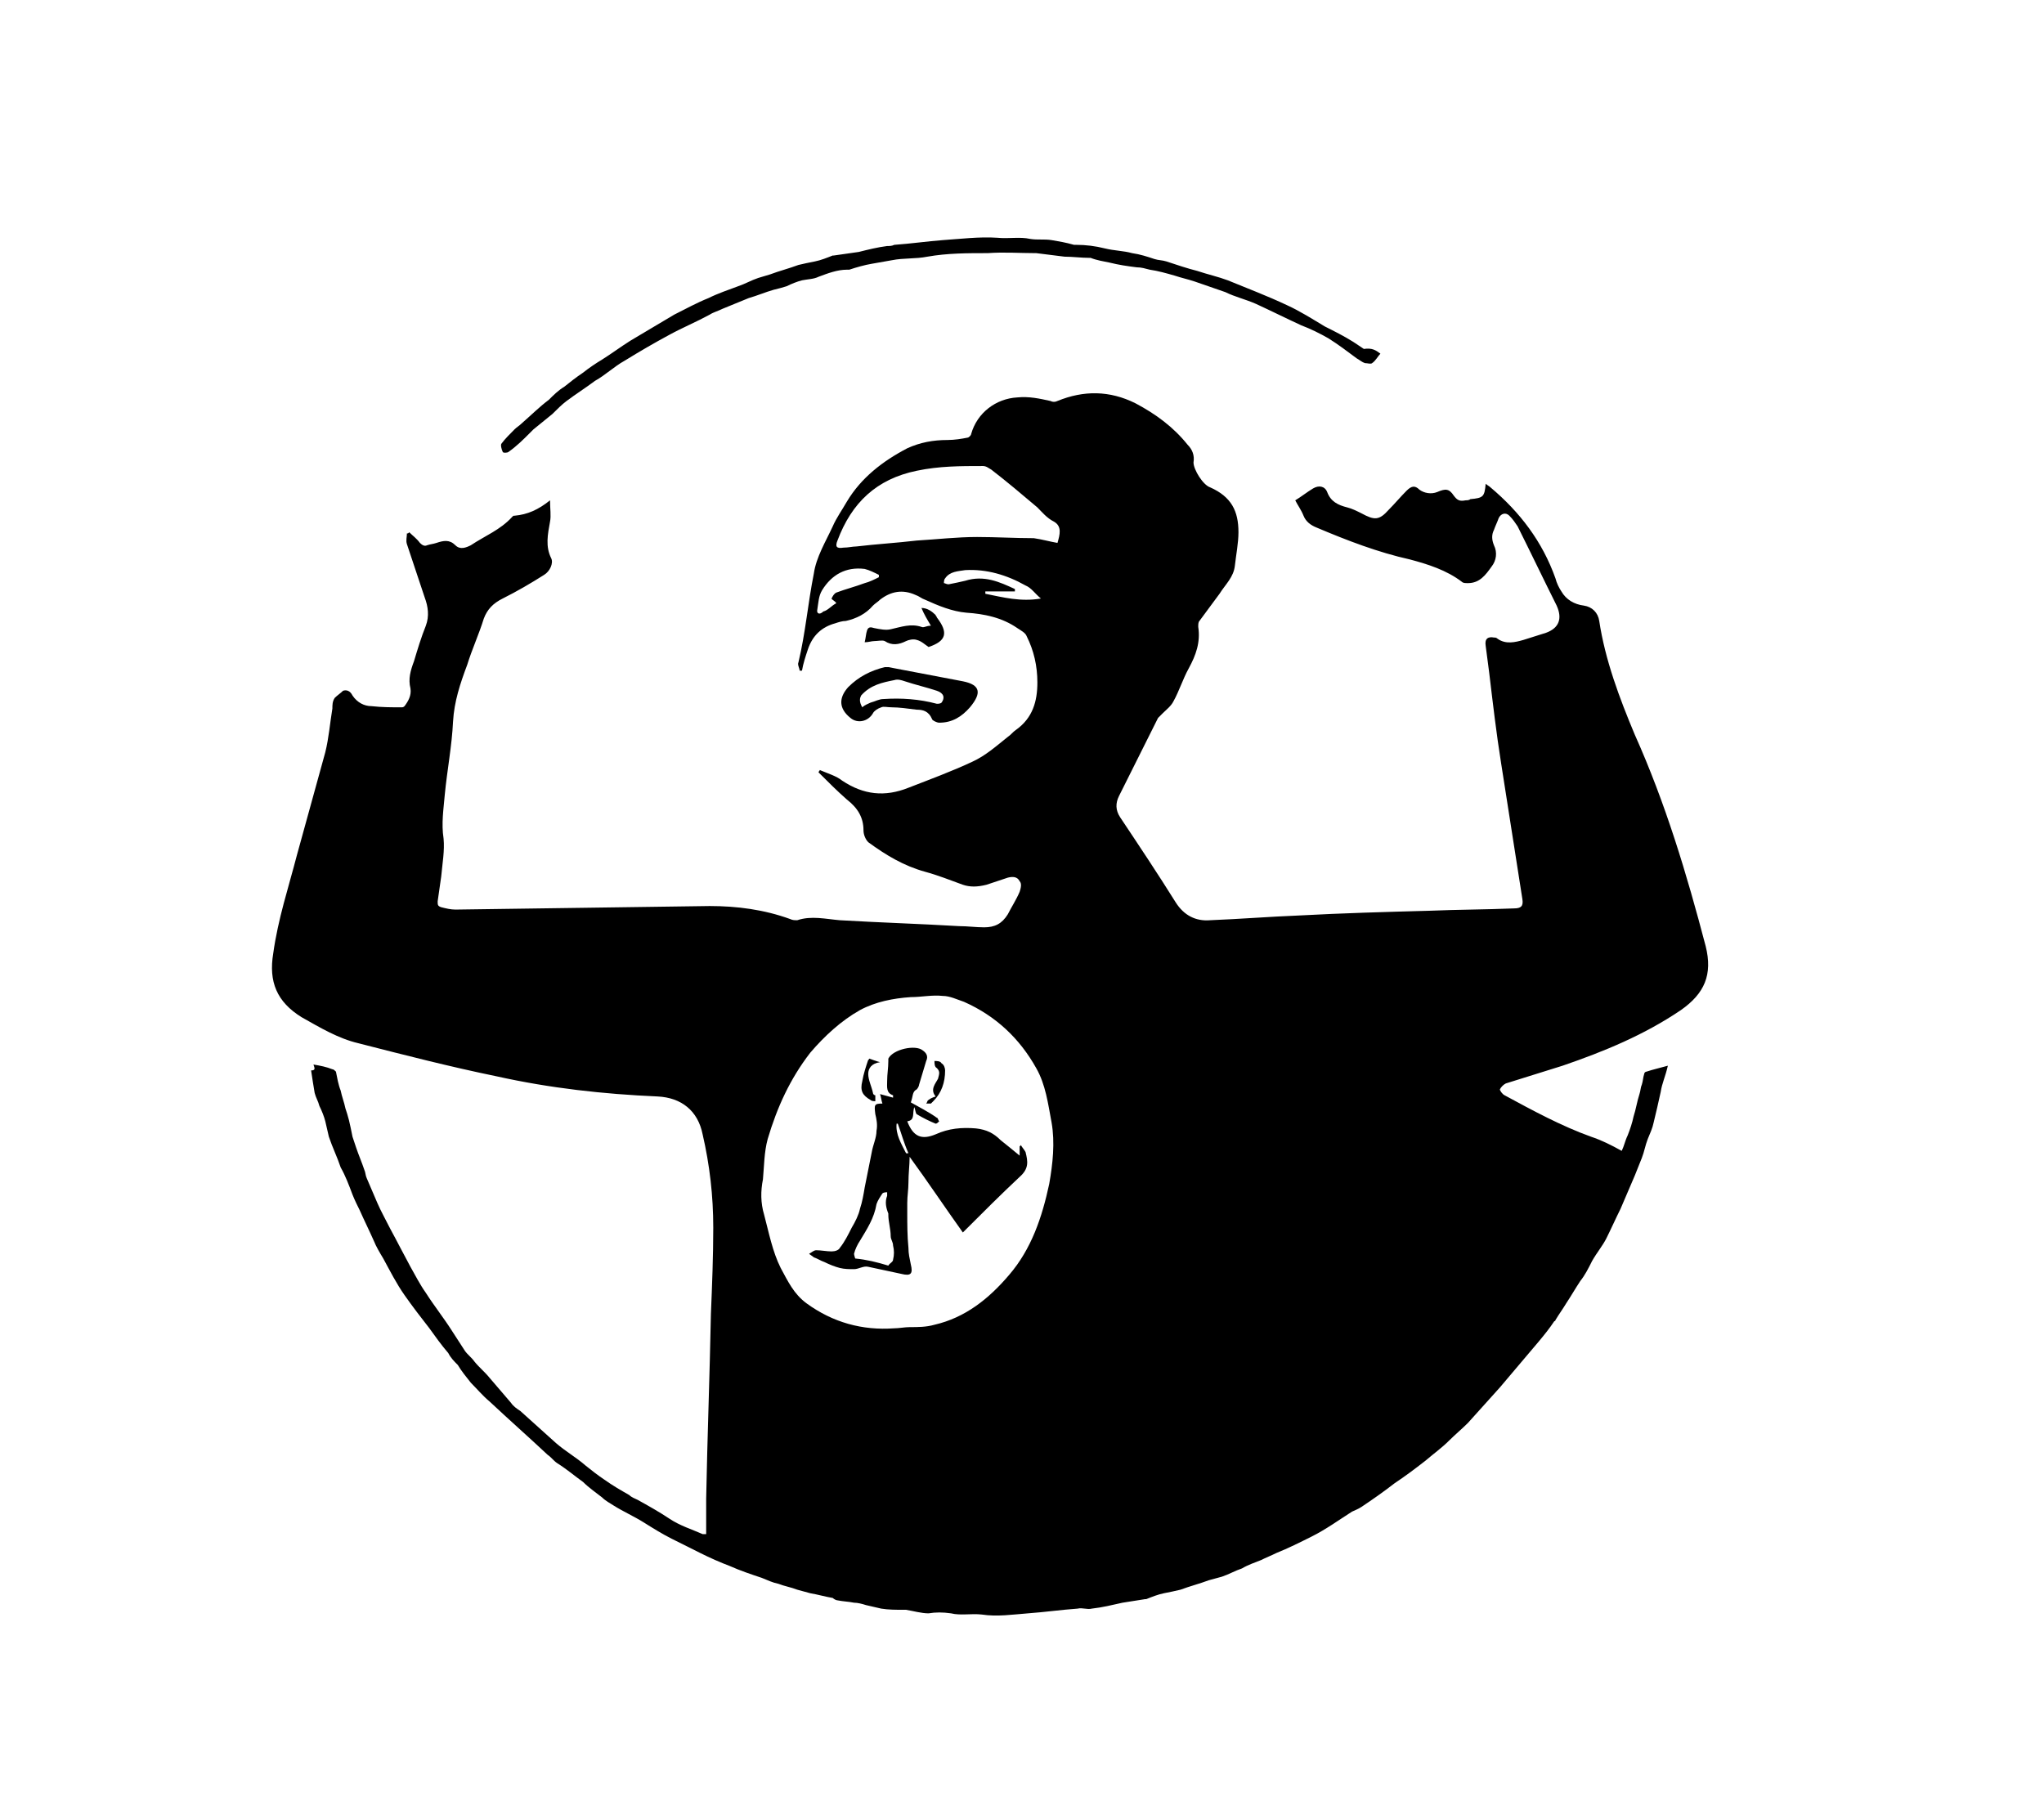 <?xml version="1.0" encoding="utf-8"?>
<!-- Generator: Adobe Illustrator 27.1.0, SVG Export Plug-In . SVG Version: 6.00 Build 0)  -->
<svg version="1.1" id="Ebene_1" xmlns="http://www.w3.org/2000/svg" xmlns:xlink="http://www.w3.org/1999/xlink" x="0px" y="0px"
	 viewBox="0 0 172.8 151.9" style="enable-background:new 0 0 172.8 151.9;" xml:space="preserve">
<g>
	<g>
		<path d="M26.5,90c0.6,0.1,1.1,0.2,1.6,0.4c0.1,0,0.2,0.1,0.3,0.2c0.1,0.5,0.2,1.1,0.4,1.6c0.1,0.5,0.3,1,0.4,1.5
			c0.1,0.3,0.2,0.6,0.3,1c0.1,0.4,0.2,0.9,0.3,1.4c0.1,0.3,0.2,0.6,0.3,0.9c0.2,0.6,0.5,1.3,0.7,1.9c0.1,0.2,0.1,0.5,0.2,0.7
			c0.1,0.2,0.2,0.5,0.3,0.7c0.2,0.5,0.4,0.9,0.6,1.4c0.3,0.7,0.7,1.4,1.1,2.2c0.6,1.1,1.1,2.1,1.7,3.2c0.4,0.7,0.8,1.5,1.3,2.2
			c0.7,1.1,1.5,2.1,2.2,3.2c0.4,0.6,0.7,1.1,1.1,1.7c0.2,0.3,0.6,0.6,0.8,0.9c0.4,0.5,0.9,0.9,1.3,1.4c0.6,0.7,1.2,1.4,1.8,2.1
			c0.2,0.3,0.5,0.5,0.8,0.7c1,0.9,2,1.8,3,2.7c0.8,0.7,1.7,1.2,2.5,1.9c0.5,0.4,1,0.8,1.6,1.2c0.7,0.5,1.4,0.9,2.1,1.3
			c0.2,0.2,0.5,0.3,0.7,0.4c0.9,0.5,1.8,1,2.7,1.6c0.9,0.6,1.9,0.9,2.8,1.3c0,0,0.1,0,0.3,0c0-1,0-2,0-3c0.1-5.2,0.3-10.4,0.4-15.6
			c0.1-2.4,0.2-4.9,0.2-7.3c0-2.7-0.3-5.3-0.9-7.9c-0.4-2-1.8-3.1-3.8-3.2c-4.6-0.2-9.1-0.7-13.6-1.7c-3.9-0.8-7.8-1.8-11.7-2.8
			c-1.7-0.4-3.2-1.3-4.8-2.2c-2.1-1.3-2.8-3-2.4-5.4c0.4-2.9,1.3-5.6,2-8.3c0.8-2.9,1.6-5.8,2.4-8.7c0.3-1.2,0.4-2.5,0.6-3.7
			c0-0.3,0-0.6,0.2-0.9c0.2-0.2,0.5-0.4,0.7-0.6c0.3-0.1,0.6,0,0.8,0.4c0.4,0.6,1,0.9,1.6,0.9c0.9,0.1,1.7,0.1,2.6,0.1
			c0.1,0,0.2-0.1,0.2-0.1c0.3-0.4,0.6-0.9,0.5-1.5c-0.2-0.8,0-1.5,0.3-2.3c0.3-1,0.6-2,1-3c0.3-0.8,0.2-1.6-0.1-2.4
			c-0.5-1.5-1-3-1.5-4.5c-0.1-0.3,0-0.6,0-0.9c0.1,0,0.1,0,0.2-0.1c0.3,0.3,0.6,0.5,0.9,0.9c0.2,0.2,0.4,0.3,0.6,0.2
			c0.3-0.1,0.5-0.1,0.8-0.2c0.6-0.2,1.1-0.3,1.6,0.2c0.4,0.4,0.9,0.2,1.3,0c1.2-0.8,2.5-1.3,3.5-2.4c0.1-0.1,0.1-0.1,0.2-0.1
			c1.1-0.1,2-0.5,3-1.3c0,0.7,0.1,1.3,0,1.8c-0.2,1.1-0.4,2.1,0.1,3.1c0.2,0.4-0.1,1.1-0.6,1.4c-1.1,0.7-2.3,1.4-3.5,2
			c-0.8,0.4-1.3,0.9-1.6,1.7c-0.4,1.3-1,2.6-1.4,3.9c-0.6,1.6-1.1,3.1-1.2,4.8c-0.1,2.1-0.5,4.1-0.7,6.2c-0.1,1.2-0.3,2.4-0.1,3.7
			c0.1,1-0.1,2.1-0.2,3.2c-0.1,0.7-0.2,1.4-0.3,2.1c0,0.3,0,0.4,0.3,0.5c0.4,0.1,0.8,0.2,1.2,0.2c7.2-0.1,14.3-0.2,21.5-0.3
			c2.3,0,4.6,0.3,6.8,1.1c0.2,0.1,0.4,0.1,0.6,0.1c1.2-0.4,2.4-0.1,3.6,0c3.4,0.2,6.7,0.3,10.1,0.5c0.7,0,1.4,0.1,2.1,0.1
			c0.9,0,1.5-0.3,2-1.1c0.3-0.6,0.7-1.2,1-1.9c0.1-0.3,0.2-0.7,0-0.9c-0.2-0.4-0.6-0.4-1-0.3c-0.6,0.2-1.2,0.4-1.8,0.6
			C82.6,75,82,75,81.4,74.8c-1.1-0.4-2.1-0.8-3.2-1.1c-1.8-0.5-3.3-1.4-4.8-2.5C73.2,71,73,70.6,73,70.2c0-1.1-0.5-1.9-1.4-2.6
			c-0.8-0.7-1.6-1.5-2.4-2.3c0-0.1,0.1-0.1,0.1-0.2c0.7,0.3,1.4,0.5,1.9,0.9c1.8,1.2,3.6,1.4,5.6,0.6c1.8-0.7,3.7-1.4,5.4-2.2
			c1.1-0.5,2-1.3,3-2.1c0.3-0.2,0.4-0.4,0.7-0.6c1.4-1,1.8-2.4,1.8-4c0-1.4-0.3-2.7-0.9-3.9c-0.1-0.3-0.5-0.5-0.8-0.7
			c-1.3-0.9-2.8-1.2-4.3-1.3c-1.2-0.1-2.4-0.6-3.5-1.1c-0.3-0.1-0.5-0.3-0.8-0.4c-1.1-0.5-2.1-0.3-3,0.4c-0.2,0.2-0.4,0.3-0.6,0.5
			c-0.6,0.7-1.4,1.1-2.3,1.3c-0.3,0-0.6,0.1-0.9,0.2c-1.1,0.3-1.9,1-2.3,2.2c-0.2,0.6-0.4,1.2-0.5,1.8c-0.1,0-0.1,0-0.2,0
			c0-0.2-0.2-0.5-0.1-0.7c0.6-2.5,0.8-5,1.3-7.5c0.2-1.4,1-2.7,1.6-4c0.3-0.7,0.8-1.4,1.2-2.1c1.2-2,3-3.4,5.1-4.5
			c1.1-0.5,2.2-0.7,3.4-0.7c0.6,0,1.2-0.1,1.7-0.2c0.1,0,0.3-0.2,0.3-0.3c0.5-1.8,2.1-3,3.9-3.1c1-0.1,1.9,0.1,2.8,0.3
			c0.2,0.1,0.4,0.1,0.6,0c2.2-0.9,4.4-0.9,6.6,0.2c1.7,0.9,3.2,2,4.4,3.5c0.4,0.4,0.6,0.9,0.5,1.5c0,0.6,0.8,1.9,1.4,2.1
			c1.8,0.8,2.4,2,2.4,3.8c0,0.9-0.2,1.9-0.3,2.8c-0.1,1-0.8,1.6-1.3,2.4c-0.6,0.8-1.1,1.5-1.7,2.3c-0.1,0.1-0.1,0.3-0.1,0.5
			c0.2,1.3-0.2,2.4-0.8,3.5c-0.5,0.9-0.8,1.9-1.3,2.8c-0.2,0.4-0.6,0.7-0.9,1c-0.1,0.1-0.3,0.3-0.4,0.4c-1.1,2.2-2.2,4.4-3.3,6.6
			c-0.3,0.6-0.3,1.2,0.1,1.8c1.6,2.4,3.2,4.8,4.7,7.2c0.7,1.1,1.7,1.6,2.9,1.5c2.5-0.1,5-0.3,7.5-0.4c3.7-0.2,7.3-0.3,11-0.4
			c2.4-0.1,4.8-0.1,7.2-0.2c0.6,0,0.8-0.2,0.7-0.8c-0.6-3.8-1.2-7.7-1.8-11.5c-0.4-2.5-0.7-5.1-1-7.6c-0.1-0.8-0.2-1.5-0.3-2.3
			c-0.1-0.6,0.2-0.8,0.7-0.7c0.1,0,0.2,0,0.3,0.1c0.7,0.5,1.5,0.3,2.2,0.1c0.6-0.2,1.3-0.4,1.9-0.6c1.1-0.4,1.4-1.2,0.9-2.3
			c-1.1-2.2-2.2-4.5-3.3-6.7c-0.2-0.3-0.4-0.6-0.7-0.9c-0.3-0.3-0.7-0.2-0.9,0.2c-0.1,0.3-0.3,0.7-0.4,1c-0.2,0.4-0.2,0.8,0,1.3
			c0.3,0.6,0.2,1.3-0.2,1.8c-0.5,0.7-1,1.4-2,1.4c-0.2,0-0.4,0-0.5-0.1c-1.3-1-2.9-1.5-4.4-1.9c-2.7-0.6-5.3-1.6-7.9-2.7
			c-0.5-0.2-0.9-0.5-1.1-1c-0.2-0.5-0.5-0.9-0.7-1.3c0.5-0.3,1-0.7,1.5-1c0.5-0.3,1-0.2,1.2,0.3c0.3,0.8,0.9,1.1,1.7,1.3
			c0.4,0.1,0.8,0.3,1.2,0.5c1.1,0.6,1.5,0.6,2.3-0.3c0.5-0.5,1-1.1,1.5-1.6c0.4-0.4,0.7-0.5,1.1-0.1c0.4,0.3,1,0.4,1.5,0.2
			c0.7-0.3,1-0.3,1.4,0.3c0.3,0.4,0.5,0.5,1,0.4c0.1,0,0.3,0,0.4-0.1c1.1-0.1,1.2-0.2,1.3-1.3c0.1,0.1,0.3,0.2,0.4,0.3
			c2.5,2.1,4.4,4.6,5.5,7.7c0.1,0.4,0.3,0.8,0.5,1.1c0.4,0.7,1.1,1.1,1.9,1.2c0.7,0.1,1.2,0.6,1.3,1.3c0.5,3.3,1.7,6.5,3,9.6
			c2.6,5.8,4.4,11.8,6,17.9c0.6,2.4-0.1,4-2.1,5.4c-3.1,2.1-6.5,3.5-10,4.7c-1.6,0.5-3.2,1-4.8,1.5c-0.2,0.1-0.4,0.3-0.5,0.5
			c0,0.1,0.2,0.4,0.4,0.5c2.4,1.3,4.8,2.6,7.3,3.5c0.9,0.3,1.7,0.7,2.6,1.2c0.2-0.4,0.3-0.9,0.5-1.3c0.2-0.5,0.4-1.1,0.5-1.6
			c0.2-0.6,0.3-1.3,0.5-1.9c0.1-0.3,0.1-0.6,0.2-0.8c0.1-0.3,0.1-0.6,0.2-0.9c0-0.1,0.1-0.2,0.2-0.2c0.6-0.2,1.1-0.3,1.8-0.5
			c-0.2,0.9-0.5,1.5-0.6,2.2c-0.2,0.9-0.4,1.8-0.6,2.6c-0.1,0.5-0.3,0.9-0.5,1.4c-0.2,0.5-0.3,1.1-0.5,1.6c-0.2,0.5-0.4,1-0.6,1.5
			c-0.4,0.9-0.8,1.9-1.2,2.8c-0.4,0.8-0.8,1.7-1.2,2.5c-0.3,0.6-0.8,1.2-1.2,1.9c-0.3,0.6-0.6,1.2-1,1.7c-0.4,0.6-0.8,1.3-1.2,1.9
			c-0.3,0.5-0.6,0.9-0.9,1.4c0,0,0,0.1-0.1,0.1c-0.4,0.6-0.8,1.1-1.3,1.7c-1.1,1.3-2.2,2.6-3.3,3.9c-0.9,1-1.8,2-2.7,3
			c-0.5,0.5-1.1,1-1.6,1.5c-0.6,0.6-1.3,1.1-2,1.7c-0.9,0.7-1.7,1.3-2.6,1.9c-0.9,0.7-1.9,1.4-2.8,2c-0.3,0.2-0.6,0.3-0.8,0.4
			c-1.1,0.7-2.2,1.5-3.4,2.1c-1,0.5-2,1-3,1.4c-0.4,0.2-0.9,0.4-1.3,0.6c-0.5,0.2-1.1,0.4-1.6,0.7c-0.6,0.2-1.1,0.5-1.7,0.7
			c-0.4,0.1-0.7,0.2-1.1,0.3c-0.8,0.3-1.6,0.5-2.4,0.8c-0.4,0.1-0.9,0.2-1.4,0.3c-0.5,0.1-1,0.3-1.5,0.5c0,0-0.1,0-0.1,0
			c-0.6,0.1-1.3,0.2-1.9,0.3c-0.9,0.2-1.7,0.4-2.6,0.5c-0.4,0.1-0.8-0.1-1.2,0c-1.4,0.1-2.8,0.3-4.2,0.4c-1.3,0.1-2.6,0.3-3.9,0.1
			c-0.9-0.1-1.8,0.1-2.6-0.1c-0.7-0.1-1.3-0.1-1.9,0c-0.6,0-1.3-0.2-1.9-0.3c-0.1,0-0.1,0-0.2,0c-0.6,0-1.3,0-1.9-0.1
			c-0.4-0.1-0.9-0.2-1.3-0.3c-0.3-0.1-0.7-0.2-1-0.2c-0.5-0.1-0.9-0.1-1.4-0.2c-0.1,0-0.3-0.1-0.4-0.2c-0.6-0.1-1.3-0.3-1.9-0.4
			c-0.4-0.1-0.7-0.2-1.1-0.3c-0.5-0.2-1.1-0.3-1.6-0.5c-0.5-0.1-0.9-0.3-1.4-0.5c-0.9-0.3-1.8-0.6-2.7-1c-0.8-0.3-1.7-0.7-2.5-1.1
			c-0.8-0.4-1.6-0.8-2.4-1.2c-0.8-0.4-1.6-0.9-2.4-1.4c-0.8-0.5-1.7-0.9-2.5-1.4c-0.3-0.2-0.7-0.4-1-0.7c-0.5-0.4-1.1-0.8-1.6-1.3
			c-0.7-0.5-1.4-1.1-2.2-1.6c-0.3-0.2-0.5-0.5-0.8-0.7c-1.6-1.5-3.3-3-4.9-4.5c-0.6-0.5-1.1-1.1-1.6-1.6c-0.4-0.5-0.8-1-1.1-1.5
			c-0.3-0.3-0.6-0.6-0.8-1c-0.6-0.7-1.1-1.4-1.6-2.1c-0.7-0.9-1.4-1.8-2.1-2.8c-0.7-1-1.2-2-1.8-3.1c-0.3-0.5-0.6-1-0.8-1.5
			c-0.4-0.9-0.8-1.7-1.2-2.6c-0.2-0.4-0.4-0.8-0.6-1.3c-0.3-0.8-0.6-1.6-1-2.3c-0.3-0.9-0.7-1.7-1-2.6c-0.1-0.4-0.2-0.9-0.3-1.3
			c-0.1-0.4-0.3-0.9-0.5-1.3c-0.1-0.4-0.3-0.7-0.4-1.1c-0.1-0.6-0.2-1.2-0.3-1.9C26.7,90.5,26.6,90.3,26.5,90z M76.9,112.2
			C76.9,112.2,76.9,112.2,76.9,112.2c0.7,0,1.4,0,2.1-0.2c2.6-0.6,4.6-2.2,6.3-4.2c1.9-2.2,2.8-4.9,3.4-7.7c0.3-1.7,0.5-3.5,0.2-5.2
			c-0.3-1.6-0.5-3.2-1.3-4.6c-1.4-2.5-3.4-4.4-6.1-5.6c-0.6-0.2-1.2-0.5-1.8-0.5c-0.9-0.1-1.8,0.1-2.7,0.1c-1.5,0.1-3,0.4-4.3,1.1
			c-1.6,0.9-3,2.2-4.2,3.6c-1.7,2.2-2.8,4.6-3.6,7.3c-0.3,1.1-0.3,2.3-0.4,3.4c-0.2,1-0.2,2,0.1,3c0.4,1.5,0.7,3.1,1.4,4.5
			c0.6,1.1,1.1,2.2,2.2,3c2.2,1.6,4.7,2.3,7.4,2.1C76,112.3,76.5,112.2,76.9,112.2z M89.4,45.9c0.2-0.7,0.4-1.4-0.3-1.8
			c-0.6-0.3-1-0.8-1.4-1.2c-1.3-1.1-2.6-2.2-3.9-3.2c-0.2-0.1-0.4-0.3-0.7-0.3c-1.9,0-3.7,0-5.6,0.4c-3.4,0.7-5.5,2.7-6.7,5.9
			c-0.2,0.5-0.1,0.7,0.5,0.6c0.4,0,0.8-0.1,1.1-0.1c1.7-0.2,3.4-0.3,5.1-0.5c1.7-0.1,3.4-0.3,5.1-0.3c1.6,0,3.2,0.1,4.8,0.1
			C88.1,45.6,88.8,45.8,89.4,45.9z M85.8,49.8c0,0.1,0,0.1,0,0.2c-0.8,0-1.6,0-2.5,0c0,0.1,0,0.1,0,0.2c1.5,0.3,3,0.7,4.7,0.4
			c-0.5-0.4-0.8-0.9-1.3-1.1c-1.6-0.9-3.3-1.4-5.1-1.3c-0.6,0.1-1.3,0.1-1.7,0.7c-0.1,0.1-0.1,0.3-0.1,0.4c0.1,0,0.2,0.1,0.4,0.1
			c0.5-0.1,1-0.2,1.4-0.3C83.2,48.6,84.5,49.2,85.8,49.8z M70.7,51c-0.1-0.2-0.4-0.3-0.4-0.4c0.1-0.2,0.2-0.4,0.4-0.5
			c0.8-0.3,1.6-0.5,2.4-0.8c0.4-0.1,0.8-0.3,1.2-0.5c0-0.1,0-0.1,0-0.2c-0.4-0.2-0.8-0.4-1.2-0.5c-1.6-0.2-2.8,0.5-3.6,1.8
			c-0.3,0.5-0.3,1-0.4,1.6c-0.1,0.4,0.2,0.5,0.5,0.2C70,51.6,70.3,51.2,70.7,51z"/>
		<path d="M116.7,29.9c-0.2,0.2-0.4,0.6-0.7,0.8c-0.1,0.1-0.4,0-0.6,0c-0.3-0.1-0.5-0.3-0.7-0.4c-0.8-0.6-1.6-1.2-2.4-1.7
			c-0.7-0.4-1.5-0.8-2.3-1.1c-1.3-0.6-2.5-1.2-3.8-1.8c-0.9-0.4-1.8-0.6-2.6-1c-0.9-0.3-1.7-0.6-2.6-0.9c-0.6-0.2-1.1-0.3-1.7-0.5
			c-0.7-0.2-1.4-0.4-2.1-0.5c-0.4-0.1-0.7-0.2-1.1-0.2c-0.8-0.1-1.5-0.2-2.3-0.4c-0.5-0.1-1.1-0.2-1.6-0.4c0,0-0.1,0-0.1,0
			c-0.7,0-1.4-0.1-2.1-0.1c-0.8-0.1-1.6-0.2-2.4-0.3c0,0-0.1,0-0.1,0c-1.3,0-2.6-0.1-4,0c-1.7,0-3.4,0-5.1,0.3c-1,0.2-2,0.1-3,0.3
			c-0.6,0.1-1.1,0.2-1.7,0.3c-0.6,0.1-1.3,0.3-1.9,0.5c-0.1,0-0.1,0-0.2,0c-0.8,0-1.6,0.3-2.4,0.6c-0.4,0.2-0.9,0.2-1.4,0.3
			c-0.4,0.1-0.9,0.3-1.3,0.5c-0.3,0.1-0.7,0.2-1.1,0.3c-0.7,0.2-1.4,0.5-2.1,0.7c-0.7,0.3-1.5,0.6-2.2,0.9c-0.4,0.2-0.8,0.3-1.1,0.5
			c-1.1,0.6-2.3,1.1-3.4,1.7c-1.3,0.7-2.5,1.4-3.8,2.2c-0.9,0.5-1.6,1.2-2.5,1.7c-0.8,0.6-1.6,1.1-2.4,1.7c-0.4,0.3-0.8,0.7-1.2,1.1
			c-0.5,0.4-1.1,0.9-1.6,1.3c-0.1,0.1-0.2,0.2-0.3,0.3c-0.6,0.6-1.1,1.1-1.8,1.6c-0.1,0.1-0.5,0.1-0.5,0c-0.1-0.2-0.2-0.6-0.1-0.7
			c0.3-0.4,0.7-0.8,1.1-1.2c0.2-0.2,0.4-0.3,0.6-0.5c0.8-0.7,1.5-1.4,2.3-2c0.4-0.4,0.8-0.8,1.3-1.1c0.5-0.4,1-0.8,1.6-1.2
			c0.5-0.4,1.1-0.8,1.6-1.1c0.8-0.5,1.6-1.1,2.4-1.6c1.2-0.7,2.5-1.5,3.7-2.2c1-0.5,1.9-1,2.9-1.4c0.8-0.4,1.7-0.7,2.5-1
			c0.6-0.2,1.1-0.5,1.7-0.7c0.3-0.1,0.7-0.2,1-0.3c0.8-0.3,1.6-0.5,2.4-0.8c0.4-0.1,0.9-0.2,1.4-0.3c0.5-0.1,1-0.3,1.5-0.5
			c0,0,0.1,0,0.1,0c0.7-0.1,1.4-0.2,2.1-0.3c0.8-0.2,1.6-0.4,2.4-0.5c0.2,0,0.4,0,0.6-0.1c1.4-0.1,2.8-0.3,4.1-0.4
			c1.5-0.1,3.1-0.3,4.6-0.2c1,0.1,1.9-0.1,2.8,0.1c0.6,0.1,1.2,0,1.8,0.1c0.6,0.1,1.2,0.2,1.9,0.4c0.1,0,0.1,0,0.2,0
			c0.8,0,1.6,0.1,2.4,0.3c0.8,0.2,1.6,0.2,2.3,0.4c0.7,0.1,1.3,0.3,1.9,0.5c0.3,0.1,0.7,0.1,1,0.2c0.9,0.3,1.8,0.6,2.6,0.8
			c0.9,0.3,1.8,0.5,2.6,0.8c1.7,0.7,3.3,1.3,5,2.1c1.1,0.5,2.2,1.2,3.2,1.8c0.8,0.4,1.6,0.8,2.4,1.3c0.3,0.2,0.6,0.4,0.9,0.6
			C116,29.4,116.3,29.6,116.7,29.9z"/>
		<path d="M75.4,59.8c-0.4,0-0.7-0.1-0.9,0c-0.3,0.1-0.6,0.3-0.7,0.5c-0.4,0.7-1.3,0.9-1.9,0.4c-1-0.8-1-1.7-0.2-2.6
			c0.9-0.9,1.9-1.4,3.1-1.7c0.1,0,0.2,0,0.3,0c2.1,0.4,4.2,0.8,6.3,1.2c1.5,0.3,1.6,1,0.6,2.2c-0.7,0.8-1.5,1.3-2.6,1.3
			c-0.2,0-0.6-0.2-0.6-0.3C78.5,60.1,78,60,77.5,60C76.7,59.9,76,59.8,75.4,59.8z M72.9,59.8c0.2-0.2,0.5-0.3,0.7-0.4
			c0.4-0.1,0.7-0.3,1.1-0.3c1.5-0.1,3,0,4.5,0.4c0.1,0,0.3,0,0.4-0.1c0.3-0.4,0.2-0.8-0.4-1c-0.9-0.3-1.8-0.5-2.7-0.8
			c-0.3-0.1-0.6-0.2-0.9-0.1c-1,0.2-2,0.4-2.8,1.3C72.7,59,72.6,59.3,72.9,59.8z"/>
		<path d="M78.5,54.7c-0.3-0.2-0.6-0.5-1-0.6c-0.3-0.1-0.7,0-0.9,0.1c-0.6,0.3-1.2,0.4-1.8,0c-0.2-0.1-0.6,0-0.9,0
			c-0.2,0-0.5,0.1-0.8,0.1c0.1-0.4,0.1-0.7,0.2-1c0.1-0.3,0.3-0.3,0.6-0.2c0.5,0.1,1,0.2,1.4,0.1c0.9-0.2,1.7-0.5,2.6-0.2
			c0.2,0.1,0.4-0.1,0.8-0.1c-0.3-0.5-0.6-1-0.8-1.5c0.5,0,0.9,0.3,1.2,0.6c0,0.1,0.1,0.1,0.1,0.2C80.2,53.5,80,54.2,78.5,54.7z"/>
		<path d="M74.6,93.3c-0.1-0.3-0.1-0.5-0.2-0.8c0.4,0.1,0.7,0.2,1.1,0.3c0-0.1,0-0.2,0-0.2c-0.6-0.2-0.5-0.7-0.5-1.2
			c0-0.6,0.1-1.1,0.1-1.7c0-0.1,0-0.2,0-0.2c0.4-0.8,2.3-1.2,2.9-0.7c0.3,0.2,0.5,0.5,0.3,0.9c-0.2,0.7-0.4,1.3-0.6,2
			c0,0.1-0.1,0.3-0.2,0.4c-0.4,0.2-0.3,0.6-0.5,1.1c0.7,0.4,1.5,0.8,2.2,1.3c0.1,0,0.1,0.2,0.2,0.3c-0.1,0.1-0.2,0.2-0.3,0.2
			c-0.5-0.2-1.1-0.5-1.6-0.8c-0.1-0.1-0.1-0.3-0.2-0.6c-0.2,0.5,0.1,1.1-0.6,1.2c0.5,1.3,1.2,1.6,2.4,1.1c1.1-0.5,2.2-0.6,3.4-0.5
			c0.9,0.1,1.5,0.4,2.1,1c0.5,0.4,1,0.8,1.6,1.3c0-0.3,0-0.6,0-0.8c0,0,0.1,0,0.1-0.1c0.1,0.2,0.3,0.4,0.4,0.6
			c0.2,0.8,0.3,1.4-0.5,2.1c-1.6,1.5-3.2,3.1-4.7,4.6c0,0-0.1,0.1-0.1,0.1c-1.5-2.1-2.9-4.2-4.5-6.4c0,0.7-0.1,1.4-0.1,2.2
			c0,0.6-0.1,1.1-0.1,1.7c0,0.3,0,0.5,0,0.8c0,1,0,2,0.1,3c0,0.5,0.1,0.9,0.2,1.4c0.2,0.8,0,1-0.8,0.8c-0.9-0.2-1.9-0.4-2.8-0.6
			c-0.4-0.1-0.8,0.2-1.2,0.2c-0.4,0-0.8,0-1.2-0.1c-0.4-0.1-0.9-0.3-1.3-0.5c-0.3-0.1-0.6-0.3-0.9-0.4c-0.1-0.1-0.3-0.2-0.4-0.3
			c0.2-0.1,0.4-0.3,0.6-0.3c0.4,0,0.9,0.1,1.3,0.1c0.3,0,0.6-0.1,0.7-0.3c0.4-0.5,0.7-1.1,1-1.7c0.3-0.5,0.6-1.1,0.7-1.6
			c0.2-0.6,0.3-1.2,0.4-1.8c0.2-1,0.4-2,0.6-3c0.1-0.6,0.4-1.2,0.4-1.8c0.1-0.5,0-1-0.1-1.4C73.9,93.4,73.9,93.3,74.6,93.3z
			 M75.1,107c0.1-0.2,0.4-0.3,0.4-0.5c0.1-0.4,0.1-0.8,0-1.2c0-0.3-0.2-0.5-0.2-0.8c0-0.6-0.2-1.2-0.2-1.8c0,0,0-0.1,0-0.1
			c-0.2-0.5-0.3-1-0.1-1.5c0-0.1,0-0.2,0-0.3c-0.1,0-0.3,0-0.4,0.1c-0.2,0.3-0.4,0.6-0.5,0.9c-0.2,1.2-0.8,2.1-1.4,3.1
			c-0.2,0.3-0.4,0.7-0.5,1.1c0,0.1,0.1,0.4,0.1,0.4C73.3,106.5,74.1,106.7,75.1,107z M75.9,95c0,0-0.1,0-0.1,0
			c-0.1,0.9,0.4,1.7,0.8,2.5c0.1,0,0.1,0,0.2,0C76.4,96.6,76.2,95.8,75.9,95z"/>
		<path d="M73.5,89.5c0.3,0.1,0.5,0.2,0.9,0.3c-0.7,0.1-1,0.5-1,1c0,0.5,0.3,1.1,0.4,1.6c0,0.1,0.1,0.2,0.2,0.2c0,0.2,0,0.3,0,0.5
			c-0.1,0-0.3,0-0.4-0.1c-0.7-0.4-0.9-0.8-0.7-1.6c0.1-0.6,0.3-1.2,0.5-1.8C73.4,89.7,73.4,89.6,73.5,89.5z"/>
		<path d="M79.1,92.7c-0.5-0.6,0-1.1,0.2-1.5c0.1-0.4,0.2-0.6-0.1-0.9C79,90.2,79,89.9,79,89.7c0.2,0,0.5,0,0.6,0.2
			c0.2,0.1,0.3,0.4,0.3,0.6c0,1-0.3,1.9-1,2.6c-0.1,0.1-0.1,0.1-0.2,0.2c-0.1,0-0.3,0-0.4,0c0.1-0.1,0.1-0.3,0.2-0.3
			C78.6,92.9,78.8,92.8,79.1,92.7z"/>
	</g>
</g>
</svg>
